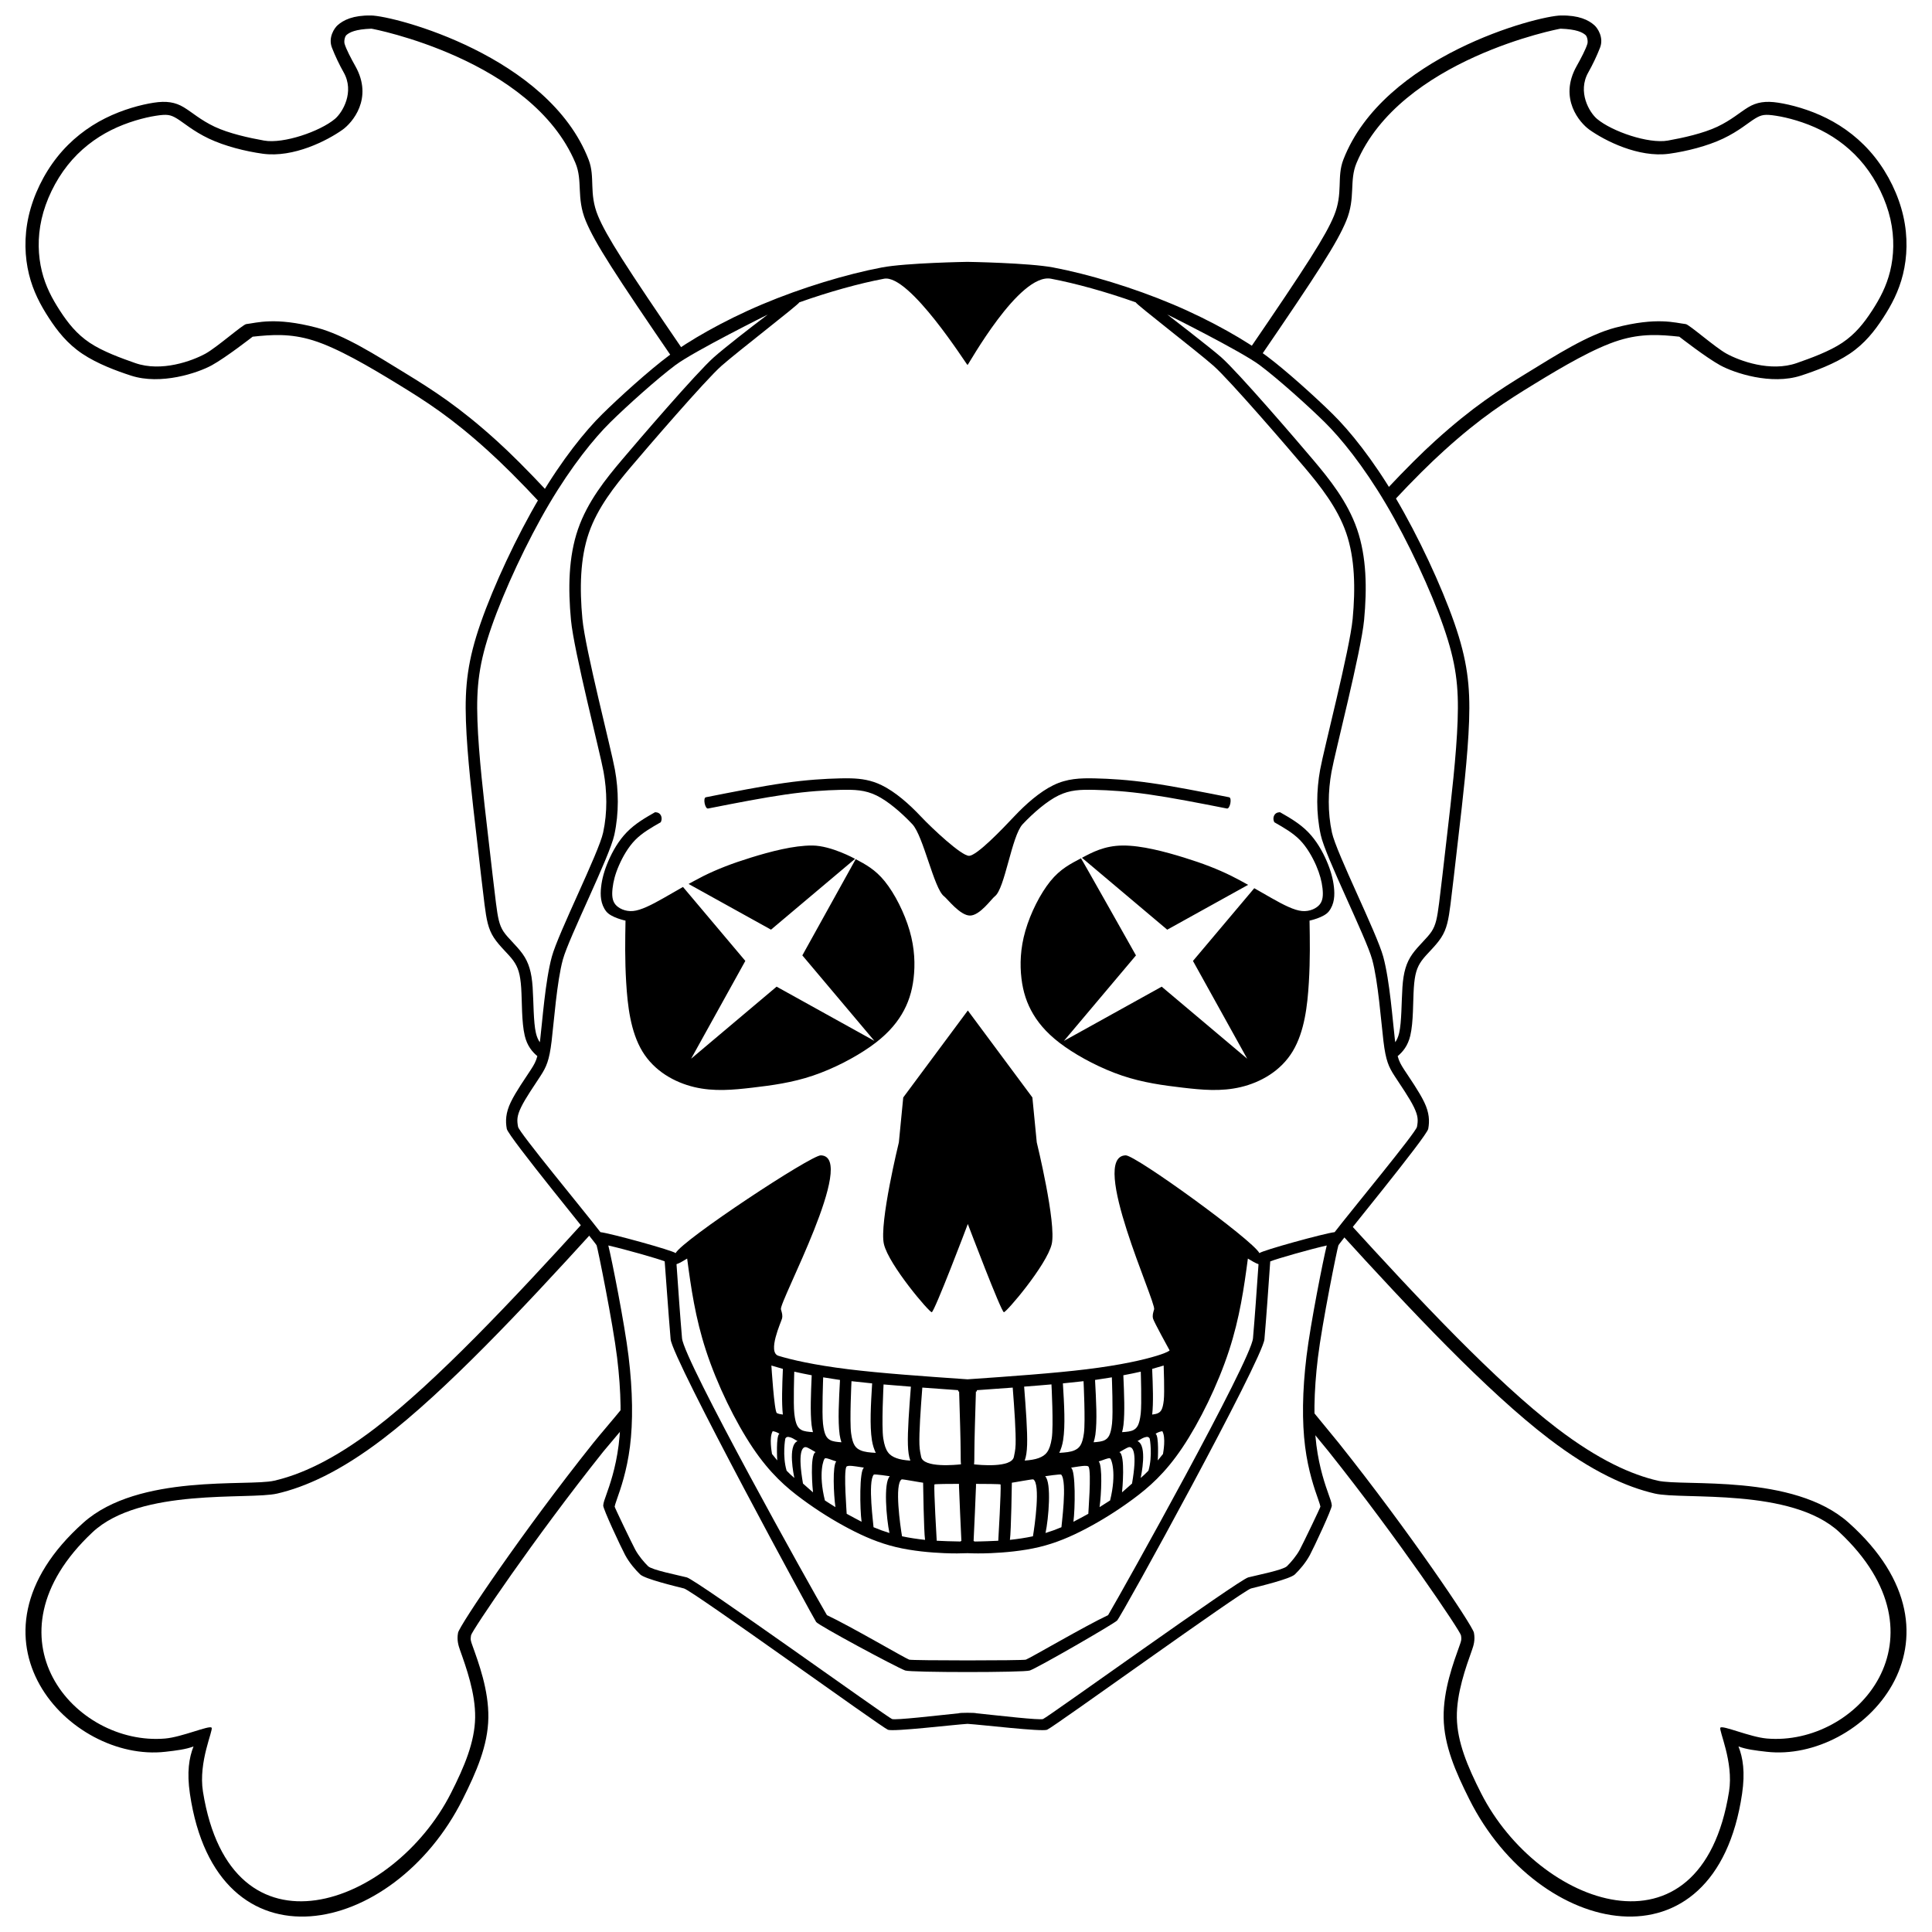 <?xml version="1.0" encoding="UTF-8"?>
<!-- Uploaded to: ICON Repo, www.iconrepo.com, Generator: ICON Repo Mixer Tools -->
<svg width="800px" height="800px" version="1.1" viewBox="144 144 512 512" xmlns="http://www.w3.org/2000/svg">
 <defs>
  <clipPath id="d">
   <path d="m150 467h159v184.9h-159z"/>
  </clipPath>
  <clipPath id="c">
   <path d="m474 148.09h176v129.91h-176z"/>
  </clipPath>
  <clipPath id="b">
   <path d="m491 467h159v184.9h-159z"/>
  </clipPath>
  <clipPath id="a">
   <path d="m150 148.09h176v129.91h-176z"/>
  </clipPath>
 </defs>
 <path d="m377.7 214.88c-9.289 1.754-21.238 5.352-31.727 9.781-10.492 4.434-19.586 9.754-24.789 13.641-5.203 3.887-13.027 10.961-17.566 15.434-4.539 4.473-10.602 11.969-16.652 22.188-6.051 10.223-12.133 23.285-15.57 33.141-3.438 9.855-4.246 16.68-3.922 26 0.324 9.32 1.738 21.242 2.762 30.066 1.023 8.824 1.656 14.582 2.172 18.574 0.516 3.992 0.949 6.465 2.492 8.816 1.543 2.348 3.84 4.258 5.133 6.062 1.293 1.805 1.844 3.582 2.09 7.223 0.246 3.641 0.074 8.996 0.938 12.656 0.637 2.707 2.004 4.305 3.344 5.426-0.379 1.398-0.852 2.258-1.723 3.59-1.488 2.289-3.965 5.801-5.32 8.613-1.352 2.812-1.441 5.008-1.055 7.07s23.516 30.145 23.805 30.867c0.285 0.723 4.316 20.609 5.43 29.75 1.113 9.145 1.184 17.035 0.402 23.199-0.777 6.164-2.394 10.68-3.277 13.172-0.441 1.246-0.719 1.949-0.809 2.801-0.086 0.852 4.703 11.082 5.812 13.148 1.109 2.066 2.719 3.922 3.973 5.133 1.25 1.215 9.379 3.156 11.621 3.727 2.242 0.57 52.41 36.824 54.047 37.445 1.5 0.566 17.27-1.328 21.09-1.566 3.824 0.238 19.594 2.133 21.09 1.566 1.637-0.617 51.805-36.875 54.047-37.445 2.242-0.57 10.371-2.516 11.621-3.727 1.254-1.215 2.863-3.07 3.973-5.133 1.109-2.066 5.898-12.297 5.812-13.148s-0.367-1.555-0.809-2.801c-0.883-2.492-2.496-7.008-3.277-13.172-0.777-6.164-0.711-14.055 0.402-23.199 1.113-9.145 5.144-29.027 5.43-29.75s23.418-28.805 23.805-30.867 0.297-4.258-1.055-7.07c-1.352-2.812-3.828-6.324-5.32-8.613-0.867-1.336-1.344-2.191-1.723-3.59 1.336-1.117 2.703-2.719 3.344-5.426 0.863-3.66 0.691-9.012 0.938-12.656 0.246-3.641 0.797-5.422 2.09-7.223 1.293-1.801 3.594-3.715 5.133-6.062 1.543-2.348 1.977-4.824 2.492-8.816 0.516-3.992 1.148-9.75 2.172-18.574 1.023-8.824 2.438-20.746 2.762-30.066 0.324-9.32-0.488-16.145-3.922-26-3.438-9.855-9.52-22.918-15.57-33.141-6.051-10.223-12.113-17.719-16.652-22.188-4.539-4.473-12.363-11.547-17.566-15.434-5.203-3.887-14.297-9.207-24.789-13.641-10.488-4.434-22.441-8.031-31.727-9.781-6.465-1.219-22.613-1.484-22.707-1.484-0.09 0-16.238 0.262-22.707 1.484zm44.828 2.984c6.551 1.238 14.602 3.473 22.457 6.262 0.027 0.473 16.305 13.012 20.621 16.824 4.312 3.809 19.98 22.016 24.117 26.922 4.141 4.902 8.719 10.66 11.035 17.367 2.316 6.707 2.469 14.691 1.711 22.77-0.758 8.078-7.633 34.512-8.621 39.98-0.988 5.473-1.105 11.414 0.16 17.273 1.266 5.852 12.035 27.156 13.641 33.047 1.578 5.785 2.359 16.477 2.981 21.633 0.617 5.137 1.395 6.82 2.945 9.199 1.547 2.379 3.992 5.902 5.133 8.273 1.141 2.371 1.129 3.492 0.809 5.207-0.281 1.512-17.277 22.012-21.82 27.91-2.754 0.32-19.199 4.848-19.934 5.562-1.844-3.516-32.867-25.996-35.449-25.914-9.824 0.309 8.105 38.934 7.543 40.812-0.281 0.938-0.496 1.602-0.289 2.445 0.203 0.844 4.262 8.188 4.394 8.434-0.074 0.074-0.414 0.508-3.453 1.438-3.359 1.027-9.355 2.438-18.574 3.566-8.547 1.047-19.961 1.863-31.527 2.66-11.566-0.797-22.98-1.609-31.527-2.66-9.215-1.133-15.215-2.539-18.574-3.566-3.039-0.93 0.734-9.027 0.938-9.871s-0.008-1.508-0.289-2.445c-0.562-1.879 20.41-40.504 10.582-40.812-2.582-0.078-36.648 22.398-38.488 25.914-0.734-0.715-17.18-5.242-19.934-5.562-4.543-5.898-21.539-26.402-21.82-27.91-0.32-1.711-0.336-2.836 0.809-5.207 1.141-2.371 3.586-5.894 5.133-8.273 1.547-2.379 2.324-4.062 2.945-9.199 0.621-5.156 1.402-15.848 2.981-21.633 1.605-5.887 12.375-27.191 13.641-33.047 1.266-5.859 1.148-11.801 0.16-17.273-0.984-5.465-7.863-31.902-8.621-39.98-0.758-8.078-0.609-16.062 1.711-22.77 2.316-6.707 6.894-12.465 11.035-17.367s19.809-23.113 24.117-26.922c4.316-3.812 20.594-16.348 20.621-16.824 7.856-2.789 15.906-5.027 22.457-6.262 6.754-1.273 21.922 22.871 22.125 22.871s13.68-24.461 22.125-22.871zm30.773 9.461c0.113 0.047 19.605 9.758 24.512 13.422s12.961 10.914 17.25 15.145c4.289 4.227 10.25 11.57 16.176 21.582 5.926 10.012 11.961 23.012 15.305 32.602s4.062 15.801 3.746 24.902c-0.316 9.102-1.711 20.965-2.738 29.793-1.023 8.828-1.664 14.594-2.172 18.531-0.508 3.941-0.855 5.816-2 7.562-1.148 1.746-3.422 3.648-5.07 5.941-1.645 2.293-2.383 4.891-2.648 8.797s-0.199 9.293-0.871 12.156c-0.266 1.117-0.625 1.844-1.031 2.445-0.031-0.238-0.059-0.371-0.09-0.629-0.594-4.949-1.348-15.629-3.098-22.051-1.723-6.32-12.426-27.488-13.594-32.891-1.164-5.398-1.039-10.961-0.113-16.105 0.93-5.152 7.859-31.934 8.637-40.23s0.68-16.688-1.863-24.055c-2.543-7.367-7.422-13.383-11.598-18.332-4.176-4.945-19.852-23.211-24.434-27.258-2.777-2.453-14.301-11.332-14.301-11.332zm-105.8 0.008c-5.055 3.816-11.52 8.875-14.293 11.324-4.582 4.047-20.258 22.312-24.434 27.258-4.176 4.945-9.055 10.965-11.598 18.332s-2.641 15.758-1.863 24.055c0.777 8.297 7.707 35.078 8.637 40.23 0.926 5.144 1.055 10.707-0.113 16.105-1.168 5.402-11.871 26.57-13.594 32.891-1.754 6.426-2.504 17.102-3.098 22.051-0.031 0.258-0.059 0.395-0.09 0.629-0.41-0.602-0.77-1.328-1.031-2.445-0.676-2.863-0.609-8.254-0.871-12.156-0.266-3.906-1.004-6.504-2.648-8.797-1.645-2.293-3.922-4.195-5.07-5.941-1.145-1.746-1.492-3.621-2-7.562-0.508-3.941-1.148-9.703-2.172-18.531-1.023-8.828-2.422-20.691-2.738-29.793-0.316-9.102 0.402-15.312 3.746-24.902 3.344-9.59 9.379-22.59 15.305-32.602 5.926-10.016 11.887-17.355 16.176-21.582 4.289-4.227 12.344-11.48 17.25-15.145 4.902-3.664 24.504-13.414 24.504-13.414zm-42.293 246.73c4.566 1.043 13.191 3.504 14.941 4.207 0.016 0.008 1.047 14.598 1.574 20.641 0.457 5.25 38.367 74.863 38.566 74.926 0.562 0.887 21.266 12.008 23.602 12.863 1.492 0.547 31.539 0.547 33.027 0 2.336-0.855 22.035-12.23 23.109-13.227 1.164-1.082 38.602-69.312 39.059-74.562 0.523-6.043 1.031-13.34 1.539-20.629 0.016-0.008 0.02-0.008 0.035-0.012 1.746-0.703 10.375-3.168 14.941-4.207-0.895 3.519-4.305 20.676-5.359 29.336-1.141 9.34-1.199 17.441-0.379 23.941 0.82 6.5 2.531 11.336 3.406 13.82 0.438 1.242 0.633 1.898 0.652 2.106s-4.574 9.754-5.457 11.398c-0.883 1.645-2.363 3.387-3.406 4.398-1.043 1.012-7.738 2.32-10.258 2.961-2.516 0.641-53.121 37.059-54.379 37.535-0.938 0.355-11.691-0.91-17.684-1.523-0.223-0.172-4.445-0.172-4.664 0-5.992 0.613-16.746 1.883-17.684 1.523-1.258-0.477-51.863-36.895-54.379-37.535-2.519-0.641-9.211-1.949-10.258-2.961-1.043-1.012-2.523-2.758-3.406-4.398-0.883-1.641-5.477-11.188-5.457-11.398 0.02-0.207 0.215-0.867 0.652-2.106 0.879-2.484 2.586-7.32 3.406-13.82 0.82-6.5 0.758-14.602-0.379-23.941-1.055-8.66-4.465-25.816-5.359-29.336zm20.895 3.473c1.027 7.781 2.164 15.699 4.973 24.312 2.992 9.18 7.824 19 12.406 25.82s8.914 10.555 13.102 13.641c4.188 3.09 8.352 5.668 12.383 7.789 4.031 2.121 8.008 3.828 12.453 4.891 4.445 1.062 9.254 1.465 12.809 1.613 2.578 0.113 4.445 0.074 6.172 0.008 1.73 0.074 3.594 0.094 6.172-0.008 3.559-0.152 8.367-0.551 12.809-1.613 4.445-1.062 8.422-2.769 12.453-4.891 4.031-2.121 8.195-4.699 12.383-7.789s8.52-6.82 13.102-13.641c4.582-6.82 9.414-16.641 12.406-25.82 2.809-8.617 3.945-16.535 4.973-24.312 1.047 0.637 2.074 1.258 2.82 1.484-0.484 6.953-0.969 13.918-1.465 19.641-0.508 5.863-34.305 66.438-38.398 73.371-6.184 2.906-20.582 11.352-21.793 11.793-0.723 0.266-30.203 0.266-30.926 0-1.207-0.445-15.605-8.887-21.793-11.793-4.094-6.934-37.891-67.508-38.398-73.371-0.496-5.727-0.98-12.688-1.465-19.641 0.746-0.227 1.773-0.844 2.82-1.484zm22.32 28.344c0.336 0.113 2.359 0.707 3.051 0.891-0.195 4.535-0.355 8.957-0.012 12.102-0.652-0.074-1.215-0.199-1.586-0.398-0.691-0.367-1.453-12.598-1.453-12.598zm103.96 0s0.27 7.082 0.031 9.207c-0.281 2.504-0.793 3.023-1.484 3.391-0.371 0.199-0.93 0.32-1.586 0.398 0.348-3.148 0.184-7.566-0.012-12.102 0.691-0.191 2.715-0.777 3.051-0.891zm-97.898 1.625c1.41 0.312 2.879 0.637 4.625 0.957-0.215 4.922-0.418 9.77-0.035 13.152 0.078 0.707 0.215 1.328 0.367 1.918-1.215-0.074-2.316-0.191-2.996-0.551-0.938-0.5-1.598-1.285-1.945-4.375-0.293-2.598-0.012-11.102-0.012-11.102zm91.832 0s0.281 8.504-0.012 11.102c-0.348 3.09-1.012 3.875-1.945 4.375-0.684 0.363-1.781 0.484-2.996 0.551 0.152-0.59 0.289-1.211 0.367-1.918 0.383-3.383 0.18-8.234-0.035-13.156 1.746-0.32 3.215-0.641 4.625-0.957zm-84.168 1.504c1.57 0.25 4.457 0.695 4.457 0.695-0.285 5.398-0.598 10.77-0.09 14.516 0.102 0.742 0.277 1.375 0.465 2-1.184-0.074-2.258-0.207-2.926-0.562-0.938-0.5-1.605-1.285-1.953-4.375-0.32-2.836 0.047-12.27 0.047-12.27zm76.504 0s0.367 9.434 0.047 12.27c-0.348 3.09-1.016 3.875-1.953 4.375-0.668 0.355-1.742 0.488-2.926 0.562 0.188-0.625 0.363-1.262 0.465-2 0.512-3.746 0.199-9.117-0.09-14.516zm-69 1.02c1.75 0.199 3.559 0.395 5.473 0.582-0.344 5.617-0.672 11.156-0.059 15.066 0.203 1.293 0.566 2.383 1.02 3.344-1.566-0.074-3.016-0.227-3.984-0.652-1.328-0.586-2.121-1.391-2.551-4.555-0.426-3.125 0.102-13.785 0.102-13.785zm61.496 0s0.527 10.656 0.102 13.785c-0.43 3.16-1.227 3.969-2.551 4.555-0.965 0.426-2.418 0.574-3.984 0.652 0.453-0.961 0.816-2.047 1.02-3.344 0.613-3.91 0.285-9.449-0.059-15.066 1.918-0.191 5.473-0.582 5.473-0.582zm-8.5 0.855v0.008s0.59 11.047 0.074 14.312c-0.547 3.492-1.598 4.484-3.43 5.188-1 0.383-2.305 0.57-3.734 0.676 0.004-0.012 0.008-0.02 0.012-0.039 0.367-1.027 0.562-2.301 0.625-4.125 0.117-3.598-0.344-9.672-0.789-15.434 2.441-0.191 4.949-0.379 7.242-0.59zm-44.496 0.008c2.293 0.207 4.801 0.395 7.242 0.59-0.445 5.762-0.91 11.836-0.789 15.434 0.059 1.824 0.258 3.098 0.625 4.125 0.004 0.012 0.008 0.02 0.012 0.039-1.43-0.094-2.734-0.293-3.734-0.676-1.832-0.703-2.883-1.699-3.43-5.188-0.512-3.262 0.074-14.312 0.074-14.312zm10.27 0.832c3.098 0.234 6.285 0.457 9.492 0.684l0.023 0.352c0.078-0.008 0.156-0.012 0.238-0.02 0.199 6.418 0.395 12.859 0.41 16.258 0.008 1.363-0.004 2.242 0.082 3.062-1.16 0.133-10.02 1.047-10.566-2.031-0.109-0.617-0.391-1.594-0.445-3.231-0.105-3.223 0.32-9.309 0.766-15.07zm23.957 0.008c0.445 5.762 0.871 11.848 0.766 15.07-0.055 1.637-0.336 2.613-0.445 3.231-0.547 3.078-9.406 2.172-10.566 2.031 0.086-0.82 0.074-1.699 0.082-3.062 0.016-3.398 0.211-9.844 0.41-16.258 0.078 0.008 0.156 0.012 0.238 0.02l0.023-0.352c3.207-0.223 6.394-0.449 9.492-0.684zm-63.605 11.547c0.625 0.094 1.051 0.242 1.785 0.672-0.953 0.508-0.598 6.91-0.582 7.074-0.457-0.531-0.918-1.109-1.383-1.699-0.074-0.469-0.809-4.379 0.18-6.051zm103.25 0c0.984 1.672 0.254 5.578 0.176 6.051-0.465 0.59-0.926 1.164-1.383 1.699 0.02-0.172 0.371-6.566-0.582-7.074 0.734-0.43 1.164-0.574 1.785-0.672zm-98.988 1.531c0.801 0.133 1.34 0.535 2.316 1.094-2.711 1.188-0.941 9.191-0.848 9.77-0.863-0.73-1.176-1.062-2.047-1.93-1.156-3.945-0.375-8.445-0.34-8.512 0.203-0.383 0.527-0.488 0.922-0.422zm94.727 0c0.391-0.074 0.715 0.039 0.922 0.422 0.035 0.074 0.82 4.566-0.34 8.512-0.871 0.863-1.184 1.199-2.047 1.93 0.09-0.578 1.863-8.582-0.848-9.77 0.977-0.559 1.516-0.961 2.316-1.094zm-4.34 2.684v0.008c0.801 0.094 2 1.469 0.574 9.652-0.23 0.172-2.32 2.094-2.652 2.332 0.07-0.52 0.938-10-0.699-10.648 0.816-0.465 2.047-1.219 2.469-1.316 0.086-0.02 0.195-0.039 0.309-0.02zm-86.051 0.008c0.113-0.012 0.219-0.004 0.309 0.02 0.422 0.094 1.652 0.852 2.469 1.316-1.637 0.648-0.773 10.129-0.699 10.648-0.332-0.238-2.422-2.16-2.652-2.332-1.426-8.184-0.223-9.547 0.574-9.652zm5.281 2.961c0.594-0.113 1.633 0.441 2.969 0.832-1.035 1.086-0.699 8.766-0.227 12.109-0.93-0.578-1.855-1.152-2.789-1.77-1.797-7.219-0.352-11.094 0.047-11.172zm75.484 0c0.402 0.074 1.844 3.949 0.047 11.172-0.934 0.617-1.863 1.191-2.789 1.77 0.473-3.344 0.812-11.023-0.227-12.109 1.336-0.391 2.375-0.945 2.969-0.832zm-69.184 2.008c1.02-0.074 2.926 0.336 4.023 0.469-1.281 0.648-1.102 11.086-0.648 14.34-0.637-0.312-3.273-1.727-3.953-2.113 0.031-0.172-0.855-10.938-0.09-12.438 0.082-0.152 0.324-0.234 0.664-0.262zm62.887 0c0.34 0.02 0.582 0.094 0.664 0.262 0.766 1.5-0.121 12.266-0.09 12.438-0.68 0.387-3.316 1.801-3.953 2.113 0.457-3.258 0.633-13.695-0.648-14.34 1.102-0.133 3.004-0.543 4.023-0.469zm-56.27 2.309c0.152-0.172 4.266 0.426 4.25 0.438-1.758 1.645-0.906 11.305-0.105 15.047-1.434-0.441-2.836-0.953-4.219-1.535 0.051-0.211-1.613-12.145 0.074-13.949zm49.648 0c1.691 1.809 0.027 13.742 0.074 13.949-1.383 0.582-2.789 1.098-4.219 1.535 0.801-3.742 1.652-13.402-0.105-15.047-0.016-0.012 4.098-0.602 4.25-0.438zm-42.266 1.27c0.176-0.094 5.535 0.91 5.68 0.883-0.004 0.039 0.184 12.922 0.516 15.148-2-0.215-4.09-0.52-6.102-0.949-0.457-2.629-2.062-13.914-0.094-15.082zm34.879 0c1.969 1.168 0.359 12.457-0.094 15.082-2.012 0.434-4.102 0.734-6.102 0.949 0.332-2.227 0.52-15.105 0.516-15.148 0.148 0.02 5.504-0.988 5.68-0.883zm-19.695 1.195c-0.02 0.543 0.031 1.125 0.059 1.859 0.102 2.836 0.332 8.062 0.582 13.285 0 0.008 0.008 0.012 0.008 0.02-0.066-0.004-0.141-0.004-0.207-0.008l-0.008 0.113c-1.562 0.004-5.68-0.152-6.332-0.203-0.027-0.191-0.777-13.488-0.617-14.918 0.016-0.133 4.621-0.152 6.519-0.152zm4.512 0c1.895 0.004 6.504 0.02 6.519 0.152 0.156 1.43-0.59 14.734-0.617 14.918-0.652 0.039-4.773 0.207-6.332 0.203l-0.008-0.113c-0.066 0.004-0.141 0.004-0.207 0.008 0-0.008 0.008-0.012 0.008-0.02 0.25-5.223 0.48-10.449 0.582-13.285 0.027-0.734 0.078-1.316 0.059-1.859z"/>
 <path d="m317.57 359.26c-2.531 1.445-5.195 2.969-7.426 5.246-2.231 2.281-3.824 5.137-4.914 7.652-1.09 2.516-1.688 4.742-1.93 6.887s-0.172 4.551 1.371 6.508c1.289 1.633 5.094 2.422 5.094 2.422-0.09 5.16-0.188 10.363 0.18 16.402 0.367 6.039 1.125 13.012 4.285 18.242 3.16 5.227 8.52 8.219 13.754 9.469 5.234 1.246 10.32 0.746 15.41 0.152 5.09-0.59 10.531-1.32 16.039-3.184 5.504-1.859 11.094-4.797 15.168-7.652 4.07-2.856 6.609-5.676 8.348-8.57 1.738-2.894 2.738-5.957 3.164-9.559 0.426-3.602 0.324-7.894-1.051-12.633s-3.93-9.793-6.602-13.102c-2.531-3.133-5.144-4.5-7.691-5.852l-14.141 25.5 19.09 22.656-25.91-14.371-22.656 19.098 14.367-25.918-16.52-19.602c-1.793 1.012-3.523 2.023-5.152 2.949-3.234 1.84-6.023 3.246-8.102 3.43-2.078 0.184-3.875-0.738-4.691-1.77-0.812-1.027-0.926-2.426-0.719-4.262 0.207-1.836 0.695-3.758 1.688-6.035 0.988-2.281 2.461-4.871 4.305-6.754 1.84-1.883 4.246-3.262 6.777-4.707 0 0 0.496-0.863 0.043-1.797-0.465-0.953-1.566-0.848-1.566-0.848zm8.914 19 21.844 12.109 22.273-18.766c-0.086-0.047-6.293-3.481-11.277-3.531-4.984-0.047-11.262 1.633-16.289 3.188-5.031 1.555-8.902 3.059-12.609 4.891-1.332 0.66-3.941 2.106-3.941 2.106zm156.75-19s-1.102-0.102-1.566 0.848c-0.457 0.938 0.043 1.797 0.043 1.797 2.531 1.445 4.938 2.824 6.777 4.707 1.84 1.883 3.312 4.477 4.305 6.754 0.988 2.281 1.477 4.199 1.688 6.035 0.207 1.836 0.094 3.234-0.719 4.262-0.812 1.031-2.613 1.953-4.691 1.77-2.078-0.184-4.863-1.59-8.098-3.43-1.445-0.824-2.996-1.723-4.578-2.617l-16.246 19.273 14.371 25.91-22.656-19.09-25.91 14.371 19.09-22.656s-14.5-25.773-14.574-25.734c-2.68 1.43-5.445 2.769-8.121 6.078-2.672 3.309-5.227 8.363-6.602 13.102s-1.477 9.031-1.051 12.633c0.426 3.602 1.426 6.66 3.164 9.559 1.738 2.894 4.273 5.715 8.348 8.57 4.07 2.856 9.664 5.793 15.168 7.652 5.508 1.859 10.949 2.59 16.039 3.184 5.09 0.59 10.18 1.094 15.414-0.152 5.234-1.246 10.59-4.238 13.746-9.469 3.16-5.231 3.918-12.203 4.285-18.242 0.367-6.039 0.273-11.242 0.184-16.402 0 0 3.805-0.789 5.094-2.422 1.543-1.953 1.609-4.363 1.367-6.508-0.242-2.144-0.84-4.371-1.93-6.887-1.09-2.516-2.684-5.371-4.914-7.652-2.231-2.281-4.894-3.801-7.426-5.246zm-52.504 12.066 22.598 19.051 21.434-11.883c-1.445-0.801-2.898-1.605-4.379-2.34-3.703-1.832-7.578-3.336-12.609-4.891-5.027-1.555-11.305-3.238-16.289-3.188-4.832 0.047-8.117 1.84-10.758 3.254z"/>
 <path d="m378.25 473.71c1.297 5.519 12.113 18.199 12.68 18.035 0.766-0.223 9.344-22.758 9.551-23.375 0.219 0.566 8.785 23.152 9.551 23.375 0.566 0.172 11.383-12.516 12.68-18.035s-3.961-26.98-3.961-26.98l-1.16-11.895-17.109-23.043-17.113 23.043-1.16 11.895s-5.258 21.461-3.961 26.98z"/>
 <path d="m369.47 350.27c-0.93-0.023-1.883-0.023-2.867 0.008-3.934 0.09-8.723 0.367-14.805 1.234s-13.398 2.32-20.73 3.769c-0.832 0.156-0.242 3.152 0.582 2.984 7.328-1.449 14.641-2.871 20.594-3.723 5.949-0.852 10.582-1.129 14.43-1.219 3.848-0.09 6.562 0.008 9.598 1.484 3.039 1.48 6.606 4.539 9.516 7.629 2.91 3.09 5.723 17.09 8.387 19.086 0.859 0.645 4.238 5.113 6.879 5.113 2.637 0 5.719-4.457 6.594-5.113 2.664-1.996 4.445-15.996 7.356-19.086s6.477-6.148 9.516-7.629c3.035-1.48 5.75-1.574 9.598-1.484 3.848 0.09 8.48 0.367 14.43 1.219s13.262 2.273 20.594 3.723c0.824 0.168 1.414-2.828 0.582-2.984-7.328-1.449-14.648-2.902-20.73-3.769-6.082-0.867-10.871-1.145-14.805-1.234s-7.359 0.023-11.016 1.797c-3.656 1.781-7.328 5.031-10.387 8.273-3.059 3.246-9.926 10.461-12 10.453-2.019-0.008-9.719-7.207-12.777-10.453-3.059-3.246-6.731-6.496-10.387-8.273-2.742-1.336-5.356-1.73-8.148-1.805z"/>
 <g clip-path="url(#d)">
  <path d="m308.46 523.24c0.121-0.707 0.309-0.867 0.402-1.629 0.145-1.141-0.156-3.031-0.074-4.293-1.746 2.18-6 7.117-7.606 9.137-18.609 23.34-35.422 48.312-35.793 50.238-0.371 1.926 0.109 3.434 0.512 4.57 1.613 4.543 4.117 11.449 4.016 17.91-0.102 6.461-2.82 12.961-6.434 20.07-15.148 29.801-58.281 45.887-65.699-0.449-1.266-7.894 2.801-16.305 2.289-16.941-0.574-0.719-7.844 2.492-12.32 2.875-23.953 2.039-48.906-26.82-19.254-54.648 12.695-11.914 41.52-8.551 48.957-10.27 7.434-1.719 16.629-5.781 28.129-14.578 16.402-12.547 36.668-34.078 55.68-54.984-0.227-0.305-1.633-2.137-2.18-2.828-19.125 21.027-39.531 42.719-55.629 55.031-11.203 8.566-19.914 12.359-26.785 13.949-6.875 1.59-35.918-1.949-50.562 11.117-34.512 30.801-3.586 63.594 21.707 60.723 2.992-0.34 5.41-0.637 7.469-1.414-1.184 2.988-1.801 6.816-0.957 12.543 7.078 48.031 53.953 38.051 72.273 1.484 3.644-7.273 6.699-14.234 6.816-21.617 0.117-7.383-2.613-14.641-4.215-19.141-0.398-1.125-0.598-1.559-0.371-2.734 0.227-1.172 16.496-25.41 35.086-48.723 0.879-1.098 3.621-4.246 4.539-5.394z"/>
 </g>
 <g clip-path="url(#c)">
  <path d="m557.69 148.1c-6.309 0.094-47.066 10.777-57.688 38.207-1.816 4.695 0.012 8.852-2.488 14.895-2.188 5.273-7.113 13-22.711 35.805l2.879 2.004c15.637-22.848 20.684-30.703 23.074-36.465 2.57-6.195 0.727-10.578 2.75-15.379 11.59-27.484 53.805-35.574 54.066-35.566 4.246 0.148 5.82 0.973 6.633 1.707 0.406 0.367 0.676 1.609 0.461 2.324-0.426 1.426-1.707 3.871-2.848 5.898-4.832 8.605 0.875 15.051 3.398 16.848 4.004 2.848 12.965 7.484 21.133 6.363 4.551-0.625 10.105-2.019 14.289-4.008 4.176-1.984 6.703-4.246 8.453-5.305 1.746-1.059 2.633-1.207 5.613-0.746 2.981 0.461 7.559 1.66 11.82 3.793 4.262 2.129 8.289 5.207 11.547 9.309 3.258 4.102 5.777 9.293 6.906 14.285 1.129 5 0.914 9.738-0.066 13.766-0.98 4.023-2.715 7.293-4.816 10.52-2.102 3.231-4.398 6.152-7.867 8.477s-8.398 4.094-12.059 5.379c-6.957 2.441-15.109-0.555-18.633-2.492-3.047-1.676-9.891-7.734-10.801-7.832-2.773-0.309-7.547-1.961-18.672 0.949-7.316 1.914-15.711 7.305-23.281 11.938-7.57 4.633-14.512 9.055-24.465 18.074-3.473 3.148-7.609 7.231-13.164 13.148l1.84 3.109c5.918-6.332 10.07-10.391 13.676-13.66 9.777-8.859 16.402-13.066 23.941-17.684 7.539-4.613 15.969-9.57 22.48-11.578 6.004-1.852 10.883-1.504 15.945-0.957 0 0 7.031 5.488 10.812 7.566 3.773 2.074 13.539 5.309 21.418 2.75 3.797-1.234 8.902-3.109 12.914-5.797 4.008-2.688 6.641-6.082 8.852-9.48 2.215-3.398 4.18-7.074 5.285-11.602 1.102-4.527 1.34-9.809 0.086-15.367-1.258-5.566-3.981-11.164-7.582-15.695-3.602-4.531-8.047-7.926-12.723-10.266-4.68-2.34-9.508-3.606-12.848-4.121-3.34-0.516-5.691-0.156-7.965 1.219-2.266 1.375-4.414 3.359-8.148 5.137-3.723 1.77-9.129 2.973-13.141 3.684-5.117 0.902-14.785-2.41-18.754-5.738-2.031-1.703-5.277-7.156-2.305-12.371 1.086-1.902 2.262-4.375 3.09-6.508 1.062-2.731-0.68-5.215-1.469-5.926-1.578-1.426-4.168-2.68-8.863-2.609z"/>
 </g>
 <g clip-path="url(#b)">
  <path d="m492.39 524.14c-0.121-0.707-0.309-0.867-0.402-1.629-0.145-1.141 0.156-3.031 0.074-4.293 1.746 2.176 5.144 6.215 6.754 8.234 18.609 23.34 35.422 48.312 35.793 50.238 0.371 1.926-0.109 3.434-0.512 4.57-1.613 4.543-4.117 11.449-4.016 17.91 0.098 6.461 2.82 12.961 6.434 20.07 15.148 29.801 58.281 45.887 65.699-0.449 1.266-7.894-2.801-16.305-2.289-16.941 0.574-0.719 7.844 2.492 12.32 2.875 23.953 2.039 48.906-26.82 19.254-54.648-12.695-11.914-41.52-8.551-48.957-10.27-7.434-1.719-16.629-5.781-28.129-14.578-16.402-12.547-36.668-34.078-55.68-54.984 0.227-0.305 1.633-2.137 2.18-2.828 19.125 21.027 39.531 42.719 55.629 55.031 11.203 8.566 19.914 12.359 26.785 13.949 6.875 1.59 35.918-1.949 50.562 11.117 34.512 30.801 3.586 63.594-21.707 60.723-2.992-0.34-5.41-0.637-7.469-1.414 1.184 2.988 1.801 6.816 0.957 12.543-7.078 48.031-53.953 38.051-72.273 1.484-3.644-7.273-6.699-14.234-6.816-21.617-0.117-7.383 2.613-14.641 4.215-19.141 0.398-1.125 0.598-1.559 0.371-2.734-0.227-1.172-16.496-25.41-35.086-48.723-0.875-1.098-2.766-3.344-3.684-4.492z"/>
 </g>
 <g clip-path="url(#a)">
  <path d="m242.3 148.1c6.309 0.094 47.066 10.777 57.688 38.207 1.816 4.695-0.012 8.852 2.488 14.895 2.203 5.312 7.188 13.117 23.066 36.324l-2.617 2.383c-16.121-23.543-21.27-31.527-23.688-37.363-2.57-6.195-0.727-10.578-2.75-15.379-11.59-27.484-53.801-35.574-54.066-35.566-4.246 0.148-5.82 0.973-6.633 1.707-0.406 0.367-0.676 1.609-0.461 2.324 0.426 1.426 1.707 3.871 2.848 5.898 4.832 8.605-0.875 15.051-3.398 16.848-4.004 2.848-12.965 7.484-21.133 6.363-4.551-0.625-10.105-2.019-14.289-4.008-4.176-1.984-6.703-4.246-8.453-5.305-1.746-1.059-2.633-1.207-5.613-0.746-2.981 0.461-7.559 1.66-11.82 3.793-4.262 2.129-8.289 5.207-11.547 9.309-3.258 4.102-5.777 9.293-6.906 14.285-1.129 5-0.914 9.738 0.066 13.766 0.98 4.023 2.715 7.293 4.816 10.52 2.102 3.231 4.398 6.152 7.867 8.477s8.398 4.094 12.059 5.379c6.957 2.441 15.109-0.555 18.633-2.492 3.047-1.676 9.891-7.734 10.801-7.832 2.773-0.309 7.547-1.961 18.672 0.949 7.316 1.914 15.711 7.305 23.281 11.938 7.57 4.633 14.512 9.055 24.465 18.074 3.586 3.25 7.871 7.488 13.695 13.715l-1.551 3.418c-6.363-6.836-10.73-11.117-14.5-14.535-9.777-8.859-16.402-13.07-23.941-17.684-7.535-4.613-15.969-9.57-22.48-11.578-6.004-1.852-10.883-1.504-15.945-0.957 0 0-7.031 5.488-10.812 7.566-3.773 2.074-13.539 5.309-21.418 2.75-3.797-1.234-8.902-3.109-12.914-5.797-4.008-2.688-6.641-6.082-8.852-9.48-2.215-3.398-4.18-7.074-5.285-11.602-1.102-4.527-1.34-9.809-0.086-15.367 1.258-5.566 3.981-11.164 7.582-15.695s8.047-7.926 12.723-10.266c4.68-2.34 9.508-3.606 12.852-4.121 3.34-0.516 5.691-0.156 7.965 1.219 2.266 1.375 4.414 3.359 8.148 5.137 3.723 1.77 9.129 2.973 13.141 3.684 5.117 0.902 14.785-2.41 18.754-5.738 2.031-1.703 5.277-7.156 2.305-12.371-1.086-1.902-2.262-4.371-3.09-6.508-1.062-2.731 0.68-5.215 1.469-5.926 1.578-1.426 4.168-2.68 8.863-2.609z"/>
 </g>
</svg>